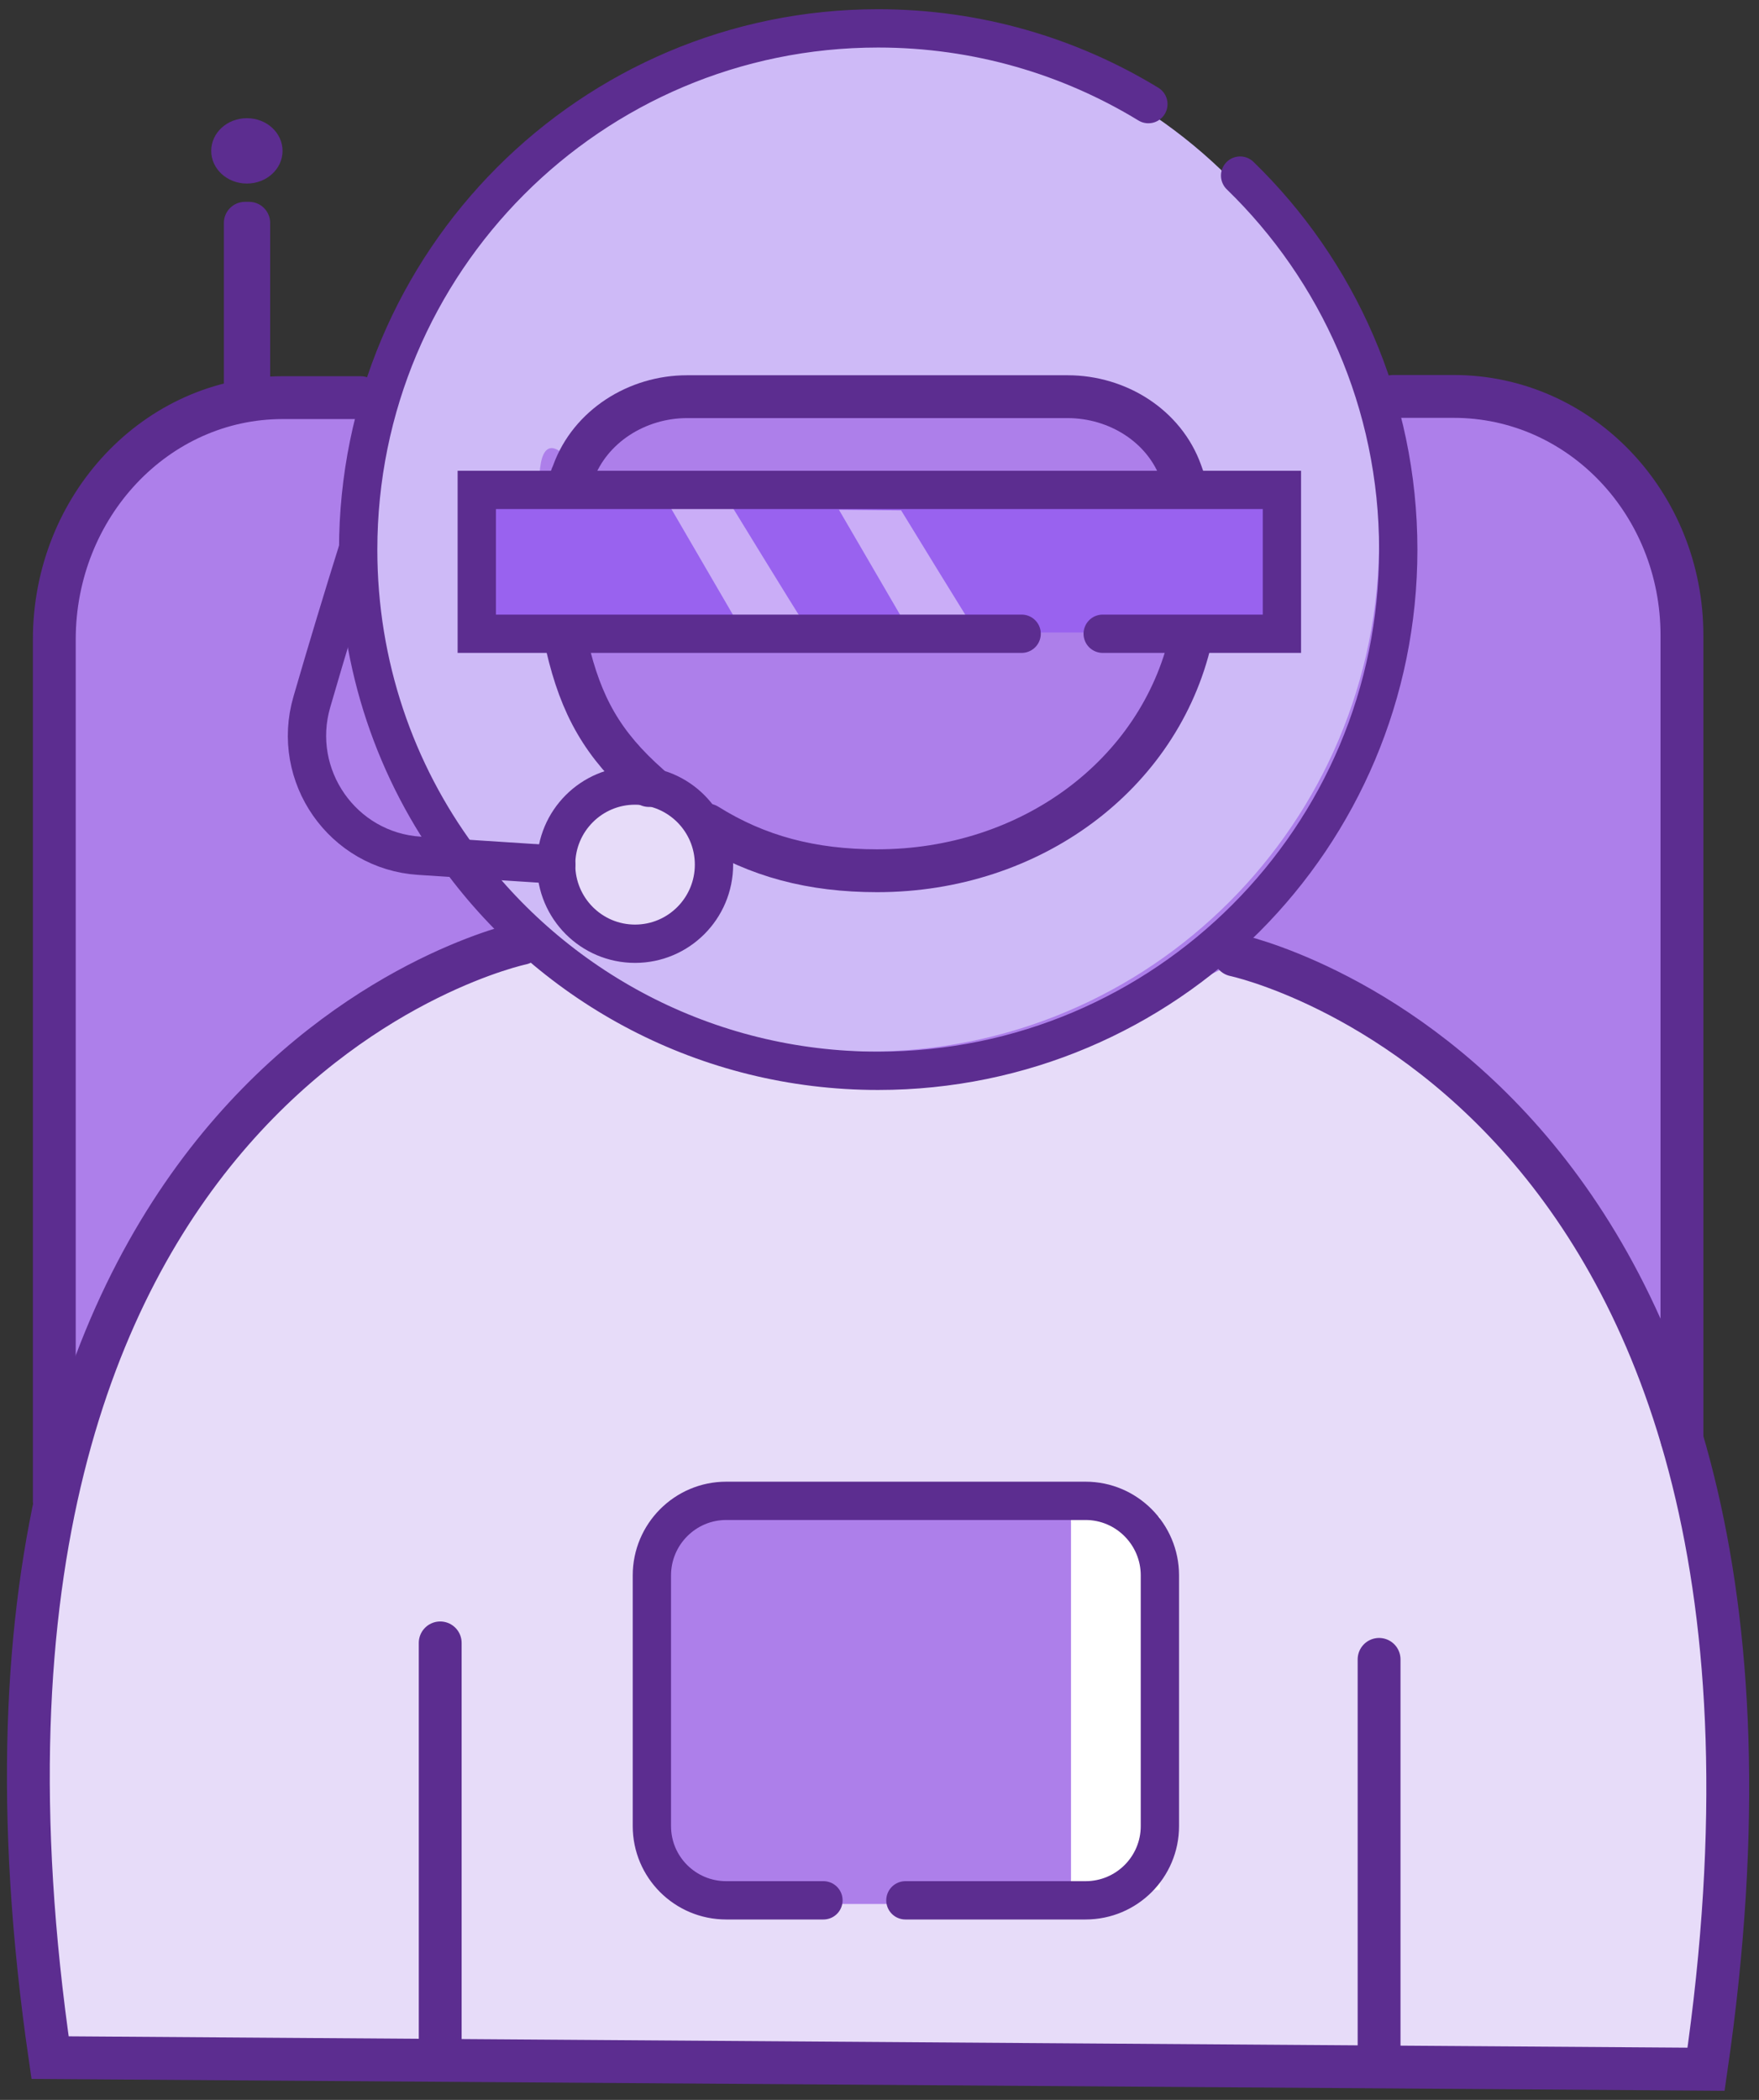 <svg width="62" height="74" viewBox="0 0 62 74" fill="none" xmlns="http://www.w3.org/2000/svg">
<rect x="0" y="0" width="62" height="74" fill="#333333" stroke="none"/>
<path d="M59.005 49.94L58.736 19.362C58.736 19.362 56.362 13.517 49.101 13.969C41.84 14.421 7.306 14.421 7.306 14.421C7.306 14.421 2.054 15.734 1.989 21.428C1.925 27.122 1.914 52.092 1.914 52.092C1.914 52.092 3.525 38.434 18.134 32.482C18.134 32.482 28.477 43.116 44.085 33.633C44.085 33.633 57.641 40.339 59.015 49.94H59.005Z" fill="#AD7FEA"/>
<path d="M30.617 37.056C40.553 37.056 48.609 28.985 48.609 19.028C48.609 9.072 40.553 1 30.617 1C20.68 1 12.625 9.072 12.625 19.028C12.625 28.985 20.68 37.056 30.617 37.056Z" fill="#CEBAF7"/>
<path d="M44.091 33.634C45.842 32.719 65.026 41.459 60.139 72.93L1.77 72.521C1.77 72.521 -4.095 41.405 18.14 32.482C18.14 32.482 27.775 42.18 44.091 33.634Z" fill="#E7DCF9"/>
<path d="M20.104 16.273C20.104 16.273 21.802 14.152 22.392 14.142C22.983 14.131 38.837 14.142 38.837 14.142L41.609 16.628C41.609 16.628 45.733 29.178 31.931 30.824C31.931 30.824 21.211 29.78 19.61 21.6C18.01 13.42 20.104 16.273 20.104 16.273Z" fill="#AD7FEA"/>
<path d="M45.184 17.145H16.805V22.289H45.184V17.145Z" fill="#9962EF"/>
<path d="M22.511 33.106C23.845 33.106 24.927 32.022 24.927 30.684C24.927 29.347 23.845 28.263 22.511 28.263C21.176 28.263 20.094 29.347 20.094 30.684C20.094 32.022 21.176 33.106 22.511 33.106Z" fill="#E7DCF9"/>
<path d="M38.923 53.438H24.841C23.755 53.438 22.875 54.319 22.875 55.407V65.126C22.875 66.214 23.755 67.096 24.841 67.096H38.923C40.008 67.096 40.888 66.214 40.888 65.126V55.407C40.888 54.319 40.008 53.438 38.923 53.438Z" fill="#AD7FEA"/>
<path d="M40.886 53.438H37.75V66.601H40.886V53.438Z" fill="white"/>
<path opacity="0.48" d="M23.422 17.52L26.053 22.041C26.053 22.041 28.384 21.987 28.266 21.837C28.148 21.686 25.613 17.542 25.613 17.542L23.422 17.52Z" fill="white"/>
<path opacity="0.48" d="M29.57 17.963L32.202 22.483C32.202 22.483 34.533 22.43 34.415 22.279C34.297 22.128 31.762 17.984 31.762 17.984L29.57 17.963Z" fill="white"/>
<path d="M49.102 13.97H51.239C55.697 13.97 59.284 17.737 59.284 22.387V50.704" stroke="#5C2D90" stroke-width="1.51" stroke-miterlimit="10" stroke-linecap="round"/>
<path d="M1.914 52.889V22.537C1.914 17.834 5.512 14.013 9.959 14.013H12.709" stroke="#5C2D90" stroke-width="1.51" stroke-miterlimit="10" stroke-linecap="round"/>
<path d="M24.922 29.07C26.694 30.179 28.617 30.685 30.916 30.685C36.34 30.685 40.862 27.294 41.968 22.516" stroke="#5C2D90" stroke-width="1.51" stroke-miterlimit="10" stroke-linecap="round"/>
<path d="M22.874 27.681C21.241 26.239 20.479 24.883 19.984 22.752" stroke="#5C2D90" stroke-width="1.51" stroke-miterlimit="10" stroke-linecap="round"/>
<path d="M20.102 16.961C20.145 16.756 20.134 16.853 20.209 16.649C20.8 15.024 22.454 13.979 24.215 13.979H37.632C39.393 13.979 41.047 15.013 41.627 16.649C41.627 16.649 41.735 16.939 41.788 17.144" stroke="#5C2D90" stroke-width="1.51" stroke-miterlimit="10" stroke-linecap="round"/>
<path d="M8.782 7.113H8.632C8.224 7.113 7.891 7.447 7.891 7.856V13.625C7.891 14.034 8.224 14.368 8.632 14.368H8.782C9.19 14.368 9.523 14.034 9.523 13.625V7.856C9.523 7.447 9.19 7.113 8.782 7.113Z" fill="#5C2D90"/>
<path d="M8.702 6.468C9.4 6.468 9.959 5.952 9.959 5.317C9.959 4.682 9.4 4.165 8.702 4.165C8.004 4.165 7.445 4.682 7.445 5.317C7.445 5.952 8.004 6.468 8.702 6.468Z" fill="#5C2D90"/>
<path d="M43.517 33.655C43.517 33.655 65.193 38.219 60.134 72.919L1.765 72.51C-3.294 37.81 18.382 33.246 18.382 33.246" stroke="#5C2D90" stroke-width="1.51" stroke-miterlimit="10" stroke-linecap="round"/>
<path d="M15.516 57.895V72.123" stroke="#5C2D90" stroke-width="1.51" stroke-miterlimit="10" stroke-linecap="round"/>
<path d="M48.609 58.476V72.704" stroke="#5C2D90" stroke-width="1.51" stroke-miterlimit="10" stroke-linecap="round"/>
<path d="M40.477 3.669C37.706 1.979 34.441 1 30.95 1C20.831 1 12.625 9.223 12.625 19.373C12.625 23.441 13.946 27.208 16.191 30.243C19.521 34.785 24.892 37.735 30.95 37.735C41.079 37.735 49.285 29.512 49.285 19.373C49.285 14.196 47.148 9.524 43.711 6.188" stroke="#5C2D90" stroke-width="1.35" stroke-miterlimit="10" stroke-linecap="round"/>
<path d="M31.913 66.967H38.262C39.712 66.967 40.883 65.794 40.883 64.351V55.515C40.883 54.073 39.712 52.889 38.262 52.889H25.598C24.147 52.889 22.977 54.073 22.977 55.515V64.351C22.977 65.794 24.147 66.967 25.598 66.967H29.024" stroke="#5C2D90" stroke-width="1.35" stroke-miterlimit="10" stroke-linecap="round"/>
<path d="M22.384 33.257C23.92 33.257 25.166 32.009 25.166 30.469C25.166 28.93 23.92 27.682 22.384 27.682C20.847 27.682 19.602 28.93 19.602 30.469C19.602 32.009 20.847 33.257 22.384 33.257Z" stroke="#5C2D90" stroke-width="1.35" stroke-miterlimit="10" stroke-linecap="round"/>
<path d="M19.608 30.469L14.785 30.157C12.078 29.985 10.231 27.337 10.993 24.732C11.52 22.913 12.121 20.933 12.615 19.361" stroke="#5C2D90" stroke-width="1.35" stroke-miterlimit="10" stroke-linecap="round"/>
<path d="M36.01 22.333H19.877H16.805V17.264H20.027H41.821H45.184V22.333H41.972H38.867" stroke="#5C2D90" stroke-width="1.35" stroke-miterlimit="10" stroke-linecap="round"/>
</svg>
